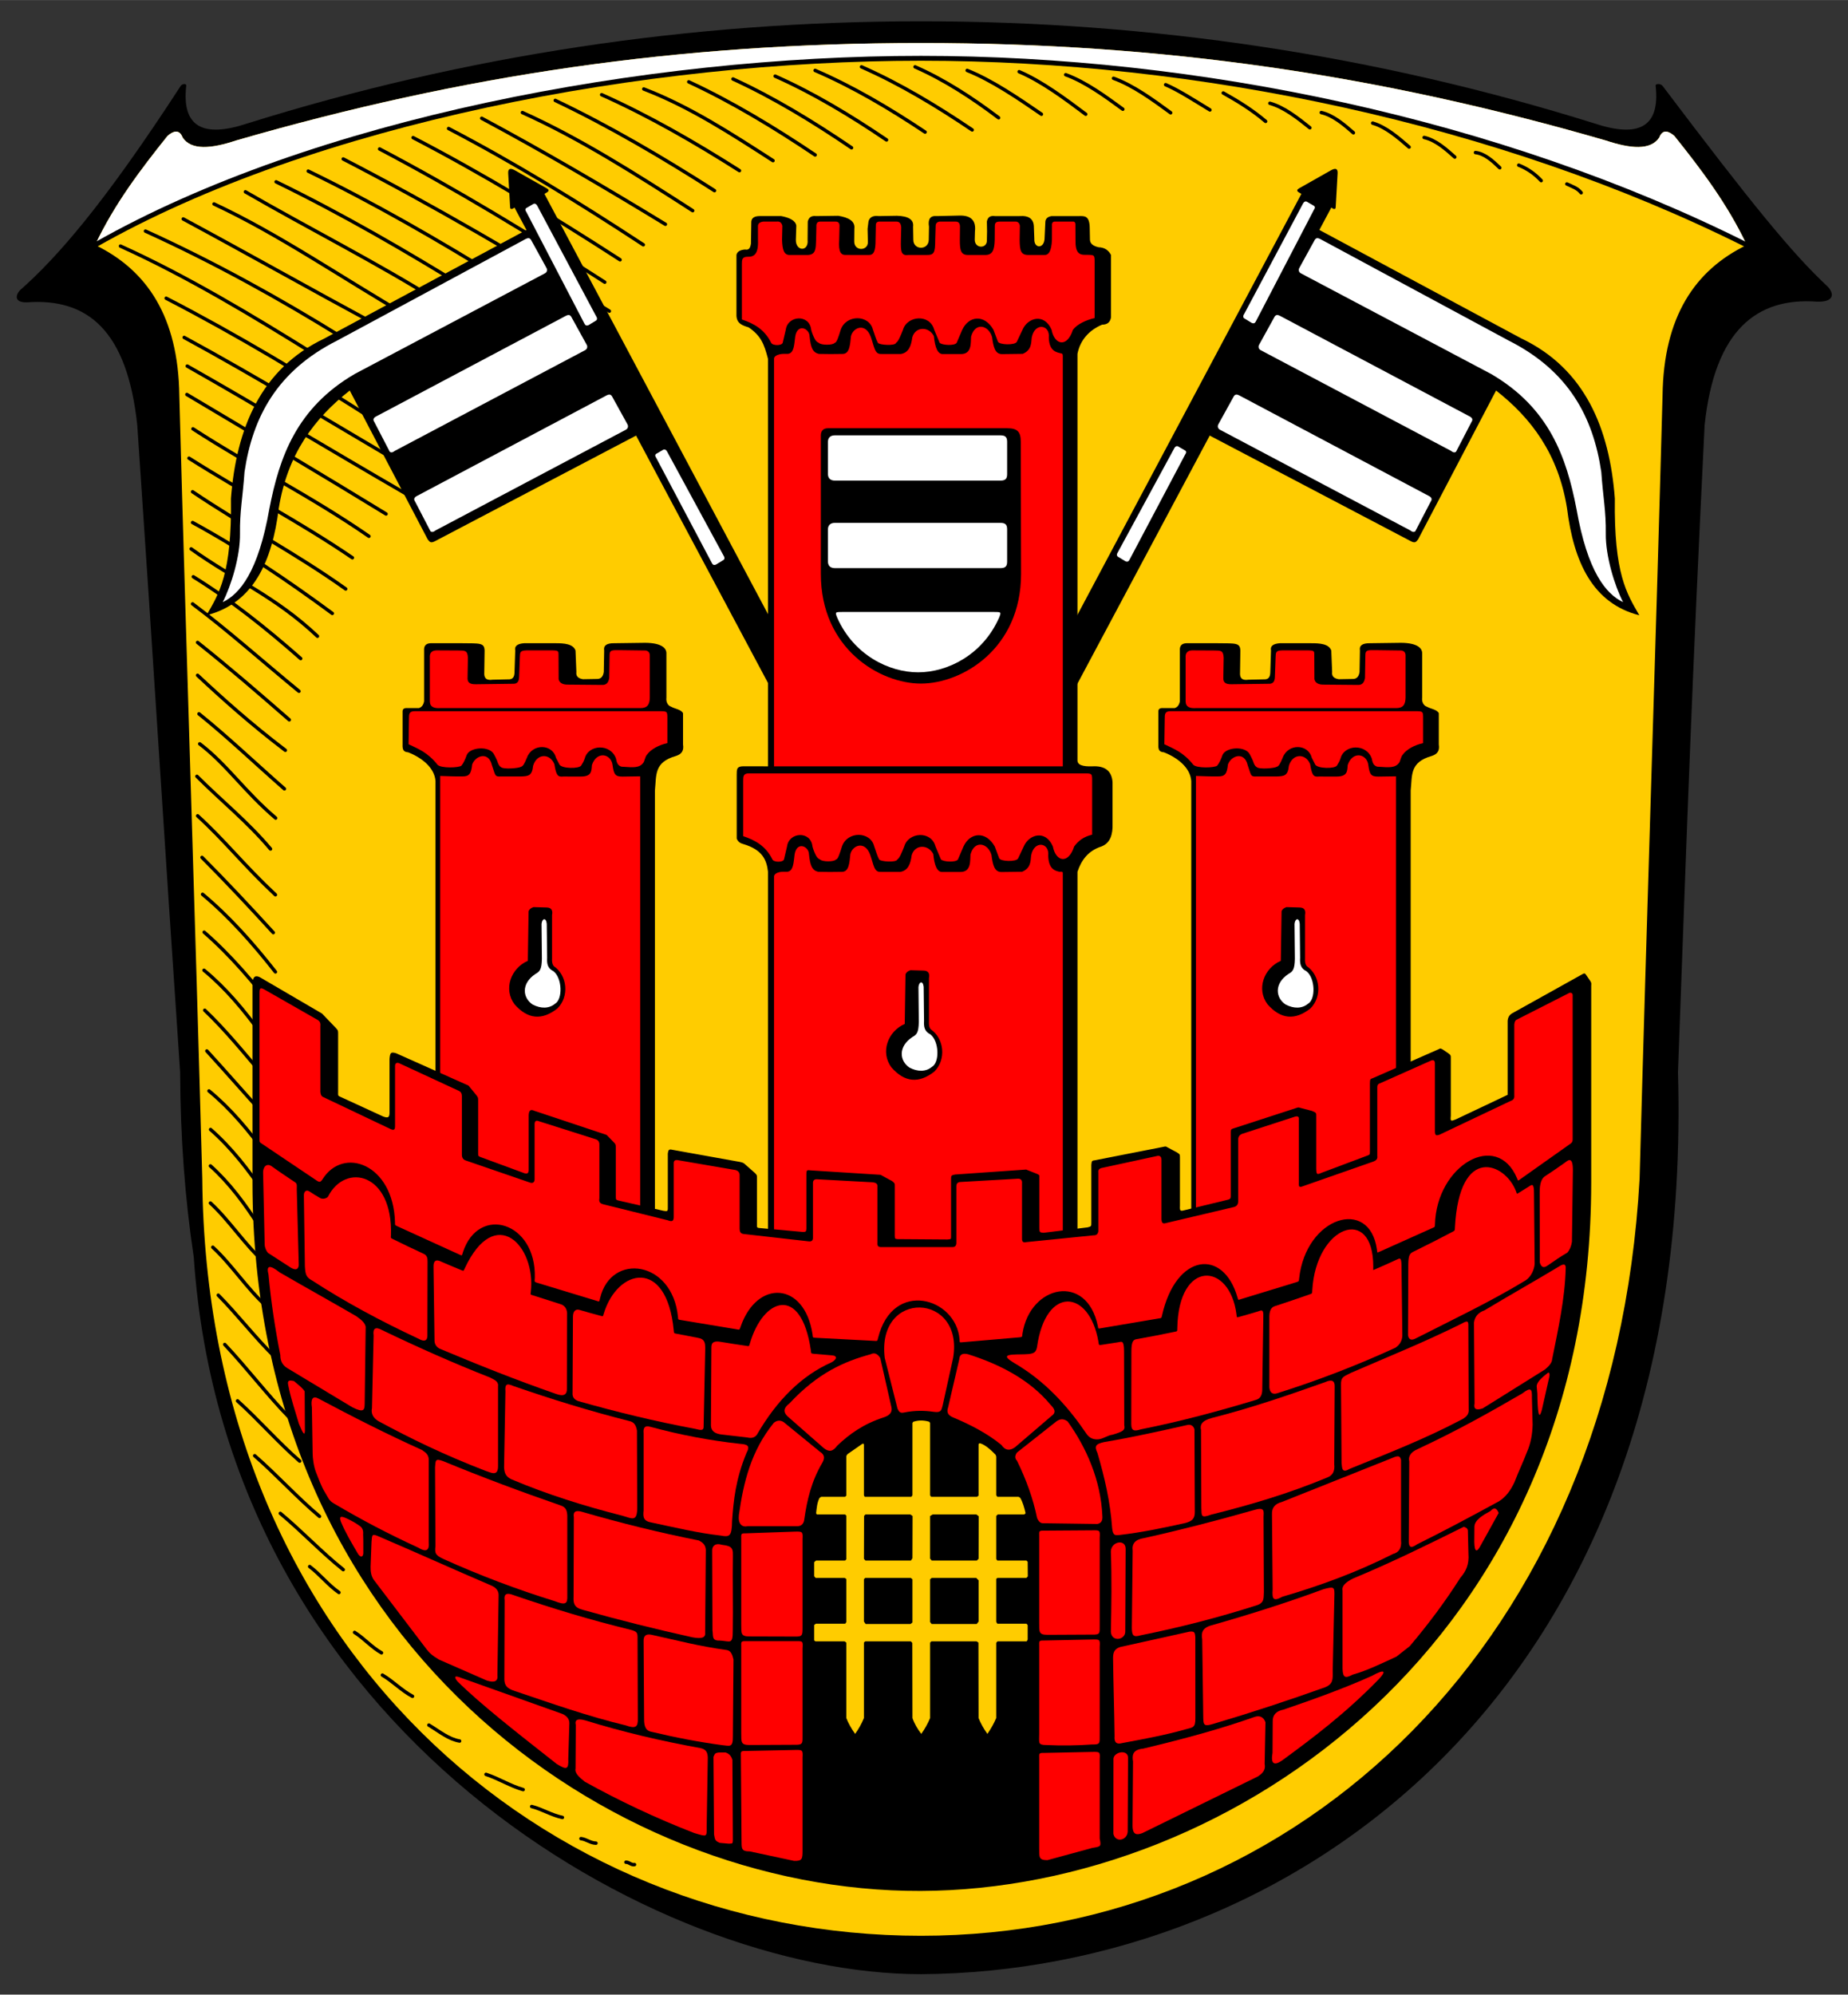 <?xml version="1.0" encoding="iso-8859-1"?>
<!DOCTYPE svg PUBLIC "-//W3C//DTD SVG 1.0//EN" "http://www.w3.org/TR/2001/REC-SVG-20010904/DTD/svg10.dtd">
<!-- Creator: CorelDRAW -->
<svg xmlns="http://www.w3.org/2000/svg" xmlns:odm="http://product.corel.com/CGS/11/cddns/" xmlns:corel-charset="http://product.corel.com/CGS/11/cddns/" xml:space="preserve" width="7.48in" height="8.071in" style="shape-rendering:geometricPrecision; text-rendering:geometricPrecision; image-rendering:optimizeQuality; fill-rule:evenodd"
     viewBox="0 0 7480.31 8070.87">
 <rect x="0" y="0" width="7480.31" height="8070.87" fill="#333333" stroke="none"/>
 <defs>
  <style type="text/css">
   <![CDATA[
    .str0 {stroke:#000000;stroke-width:19.685;stroke-linecap:round;stroke-linejoin:round}
    .str1 {stroke:#000000;stroke-width:13.89;stroke-linecap:round;stroke-linejoin:round}
    .fil3 {fill:none}
    .fil0 {fill:#000000}
    .fil4 {fill:#FF0000}
    .fil1 {fill:#FFCC00}
    .fil2 {fill:#FFFFFF}
   ]]>
  </style>
 </defs>
 <g id="Rahmen">
  <path class="fil0" d="M3727.78 7988.3c1483.18,-8.776 3135.85,-1116.65 3064.31,-3650.04 38.122,-1038.91 56.614,-1578.92 107.823,-2617.83 40.799,-385.24 210.98,-518.039 455.469,-499.992 65.705,2.043 71.898,-29.221 43.217,-60.429 -144.5,-134.547 -308.457,-335.815 -669.13,-813.083 -8.299,-9.811 -28.972,-9.126 -27.819,-0.35 18.953,166.921 -68.031,212.22 -246.87,152.831 -883.358,-276.406 -1797.46,-413.559 -2727,-413.559 -929.543,0 -1843.65,137.154 -2727,413.559 -178.839,59.39 -265.823,14.091 -246.87,-152.831 1.154,-8.776 -13.89,-9.461 -22.189,0.35 -310.047,477.252 -499.106,693.331 -651.374,827.85 -18.721,21.244 -21.492,49.52 28.276,48.476 244.488,-18.047 406.224,111.937 447.024,497.177 70.839,1038.91 102.701,1578.92 173.539,2617.83 0.772,265.772 19.992,515.209 55.154,748.886 130.138,1915.2 1869.71,2901.15 2943.44,2901.15z"/>
  <path class="fil1" d="M3727.78 7832.84c1528.96,0 2805.77,-1190.43 2909.01,-3064.01 28.453,-1056.3 64.449,-2112.61 92.898,-3168.91 4.083,-317.823 130.579,-507.24 340.839,-608.803 -78.484,-166.307 -184.224,-305.382 -293.039,-441.366 -21.374,-18.52 -47.35,-30.106 -61.39,6.898 -35.205,51.988 -115.366,45.177 -215.965,11.65 -917.571,-265.476 -1790.51,-394.508 -2772.35,-394.508 -981.843,0 -1854.78,129.031 -2772.35,394.508 -100.598,33.528 -180.76,40.339 -215.965,-11.65 -14.039,-37.004 -40.016,-25.417 -61.39,-6.898 -108.815,135.984 -214.555,275.059 -293.039,441.366 210.26,101.563 336.756,290.98 340.839,608.803 28.449,1056.3 64.445,2112.61 92.898,3168.91 15.484,1891.13 1380.05,3064.01 2909.01,3064.01z"/>
  <path class="fil2" d="M7070.53 991.114c-78.484,-166.307 -184.224,-305.382 -293.039,-441.366 -21.374,-18.52 -47.35,-30.106 -61.39,6.898 -35.205,51.988 -115.366,45.177 -215.965,11.65 -917.571,-265.476 -1790.51,-394.508 -2772.35,-394.508 -981.843,0 -1854.78,129.031 -2772.35,394.508 -100.598,33.528 -180.76,40.339 -215.965,-11.65 -14.039,-37.004 -40.016,-25.417 -61.39,-6.898 -108.815,135.984 -214.555,275.059 -293.039,441.366 883.161,-502.362 2228.5,-755.449 3342.75,-755.449 1114.25,0 2339.02,253.087 3342.75,755.449z"/>
  <path class="fil3 str0" d="M385.035 991.114c883.161,-502.362 2228.5,-755.449 3342.75,-755.449 1114.25,0 2339.02,253.087 3342.75,755.449"/>
 </g>
 <g id="Schraffur">
  <g>
   <path class="fil3 str1" d="M2435.35 383.004c190.476,85.181 376.031,191.85 557.85,307.283"/>
   <path class="fil3 str1" d="M2605.85 359.886c184.921,70.843 353.083,180.378 523.173,289.945"/>
   <path class="fil3 str1" d="M2787.91 330.988c175.362,81.402 345.433,184.205 511.614,295.724"/>
   <path class="fil3 str1" d="M2967.07 319.429c164.972,75.736 324.39,172.728 479.827,278.386"/>
   <path class="fil3 str1" d="M3137.57 307.87c155.528,69.122 305.264,159.335 450.929,258.157"/>
   <path class="fil3 str1" d="M3299.39 284.752c153.638,66.287 301.437,153.598 445.15,249.488"/>
   <path class="fil3 str1" d="M3487.23 270.303c154.583,68.177 303.35,157.425 448.039,255.268"/>
   <path class="fil3 str1" d="M3703.96 270.303c118.685,52.122 230.661,124.906 338.228,206.142"/>
   <path class="fil3 str1" d="M4313.7 302.091c79.13,28.63 159.272,86.843 231.307,139.677"/>
   <path class="fil3 str1" d="M2114.59 455.248c233.421,104.925 463.008,251.244 689.244,397.008"/>
   <path class="fil3 str1" d="M3914.91 284.752c100.622,40.272 205.791,112.039 300.661,177.244"/>
   <path class="fil3 str1" d="M4507.31 316.539c79.13,28.63 159.272,86.843 231.307,139.677"/>
   <path class="fil3 str1" d="M4718.27 342.547c52.319,22.331 117.965,64.843 179.291,102.11"/>
   <path class="fil3 str1" d="M5140.17 417.681c57.634,16.091 112.748,59.701 161.953,99.221"/>
   <path class="fil3 str1" d="M4125.26 289.925c90.953,38.665 184.874,108.567 269.48,172.071"/>
   <path class="fil3 str1" d="M5348.24 455.248c47.689,10.665 91.457,48.087 130.165,81.882"/>
   <path class="fil3 str1" d="M5556.3 497.988c53.114,15.386 103.071,58.173 147.504,96.937"/>
   <path class="fil3 str1" d="M5764.67 556.087c45.768,9.874 87.378,46.358 124.083,79.295"/>
   <path class="fil3 str1" d="M5972.43 617.075c37.74,4.335 70.161,34.535 98.378,61.654"/>
   <path class="fil3 str1" d="M6147.49 668.181c35.618,14.055 65.087,35.087 90.921,62.563"/>
   <path class="fil3 str1" d="M6342.31 744.224c26.642,12.543 43.201,17.221 57.921,35.646"/>
   <path class="fil3 str1" d="M4951.43 376.012c60.622,33.748 119.161,70.185 171.531,114.882"/>
   <path class="fil3 str1" d="M1815.77 519.874c265.776,138.512 528.528,299.854 788.224,470.445"/>
   <path class="fil3 str1" d="M1672.15 556.693c281.965,146.311 561.346,315.669 837.835,494.35"/>
   <path class="fil3 str1" d="M2247.52 406.122c218.811,104.071 433.421,230.11 644.543,365.079"/>
   <path class="fil3 str1" d="M1536.64 602.626c305.917,160.894 609.925,345.244 911.272,539.051"/>
   <path class="fil3 str1" d="M1389.26 643.083c360.083,185.894 719.764,395.937 1077.3,615.681"/>
   <path class="fil3 str1" d="M1117.62 735.555c266.331,129.646 529.657,281.878 789.941,443.264"/>
   <path class="fil3 str1" d="M993.362 776.012c258.906,149.846 527.547,283.988 786.748,446.457"/>
   <path class="fil3 str1" d="M741.689 885.803c256.752,138.256 519.012,286.205 786.748,430.492"/>
   <path class="fil3 str1" d="M588.795 934.949c276.307,125.571 544.366,273.657 797.701,430.937"/>
   <path class="fil3 str1" d="M1247.66 692.209c265.291,128.606 527.547,279.764 786.748,440.071"/>
   <path class="fil3 str1" d="M487.654 995.634c267.815,121.134 532.673,280.374 794.508,443.709"/>
   <path class="fil3 str1" d="M757.917 1481.11c284.72,161.197 577.602,338.642 882.878,515.346"/>
   <path class="fil3 str1" d="M672.598 1206.59c287.76,148.5 573.059,320.039 855.496,500.898"/>
   <path class="fil3 str1" d="M756.402 1596.1c266.465,158.406 537.122,318.48 806.248,483.417"/>
   <path class="fil3 str1" d="M765.071 1853.89c224.335,142.008 444.528,255.118 661.295,402.807"/>
   <path class="fil3 str1" d="M745.449 1365.22c296.488,160.929 592.303,342.11 892.457,518.539"/>
   <path class="fil3 str1" d="M779.52 2114.24c193.063,104.996 381.146,231.878 565.508,367.685"/>
   <path class="fil3 str1" d="M773.74 2220.89c175.457,125.913 338.984,190.52 511.331,353.378"/>
   <path class="fil3 str1" d="M781.035 1735.11c235.803,152.886 474.984,270.559 712.382,434.736"/>
   <path class="fil3 str1" d="M782.409 2333.59c150.535,93.102 294.752,207.685 434.701,331.028"/>
   <path class="fil3 str1" d="M799.748 2732.38c99.461,93.094 217.008,198.409 355.264,303.484"/>
   <path class="fil3 str1" d="M779.52 2443.41c142.846,106.803 282.531,232.122 430.701,353.52"/>
   <path class="fil3 str1" d="M805.528 2888.43c114.382,91.744 226.594,199.205 345.685,303.484"/>
   <path class="fil3 str1" d="M808.417 3009.8c109.516,83.268 179.067,190.72 307.37,300.291"/>
   <path class="fil3 str1" d="M797.161 3141.21c96.854,97.169 204.701,183.319 297.791,293.906"/>
   <path class="fil3 str1" d="M800.051 3301.06c111.909,102.189 187.15,200.106 314.807,319.449"/>
   <path class="fil3 str1" d="M799.748 2599.45c130.047,103.339 240.185,199.11 371.228,313.063"/>
   <path class="fil3 str1" d="M826.362 3771.89c105.5,91.705 202.787,204.85 294.882,326.744"/>
   <path class="fil3 str1" d="M825.756 3925.85c86.177,70.784 163.071,161.85 234.197,261.047"/>
   <path class="fil3 str1" d="M817.693 3469.27c93.89,94.165 191.142,197.665 288.496,304.394"/>
   <path class="fil3 str1" d="M828.646 4087.68c82.453,78.236 158.276,171.425 234.197,261.047"/>
   <path class="fil3 str1" d="M837.315 4252.4c77.13,84.35 155.087,173.823 234.197,261.047"/>
   <path class="fil3 str1" d="M845.984 4414.22c86.177,70.784 163.071,161.85 234.197,261.047"/>
   <path class="fil3 str1" d="M852.37 4570.27c82.134,71.795 154.736,163.933 221.425,264.24"/>
   <path class="fil3 str1" d="M883.551 5240.7c79.15,80.102 151.697,175.016 231.307,252.378"/>
   <path class="fil3 str1" d="M851.764 4717.65c76.098,68.035 142.319,156.193 202.409,252.378"/>
   <path class="fil3 str1" d="M861.343 5046.72c76.858,70.461 138.909,168.831 218.374,239.606"/>
   <path class="fil3 str1" d="M1030.89 5890.29c89.406,77.882 172.76,170.362 262.488,245.547"/>
   <path class="fil3 str1" d="M961.575 5668.38c85.791,77.248 165.374,169.169 251.535,243.709"/>
   <path class="fil3 str1" d="M1134.66 6123.59c86.847,71.984 167.531,158.394 254.728,227.744"/>
   <path class="fil3 str1" d="M1435.19 6605.27c38.803,24.118 69.272,60.591 109.028,82.65"/>
   <path class="fil3 str1" d="M1547.89 6778.05c43.055,25.197 77.815,62.709 121.799,85.843"/>
   <path class="fil3 str1" d="M1736.03 6980.33c43.902,26.657 79.559,56.909 124.386,64.543"/>
   <path class="fil3 str1" d="M2533.61 7535.17c12.996,-0.575 21.374,12.37 34.803,9.638"/>
   <path class="fil3 str1" d="M1253.44 6338.81c41.988,31.539 75.681,75.575 118.606,105"/>
   <path class="fil3 str1" d="M1967.21 7179.73c52.512,17.185 97.031,46.457 150.394,61.654"/>
   <path class="fil3 str1" d="M2152.16 7309.77c43.681,11.299 79.898,35.035 124.386,44.315"/>
   <path class="fil3 str1" d="M2351.55 7439.81c22.012,2.429 38.15,17.961 60.811,18.307"/>
   <path class="fil3 str1" d="M819.976 3618.63c105.5,87.638 202.787,196.492 294.882,313.972"/>
   <path class="fil3 str1" d="M779.52 1989.71c210.783,142.071 417.063,248.78 619.787,393.228"/>
   <path class="fil3 str1" d="M866.213 825.138c264.248,123.193 515.854,297.791 783.555,452.843"/>
   <path class="fil3 str1" d="M1949.87 478.366c251.748,135.039 499.433,280.02 743.524,428.937"/>
   <path class="fil3 str1" d="M851.764 4867.92c76.858,70.461 138.909,168.831 218.374,239.606"/>
   <path class="fil3 str1" d="M909.559 5440.09c89.406,94.681 172.76,204.886 262.488,296.634"/>
  </g>
 </g>
 <g id="gr._x0020_Turm">
  <path id="Turm_x0020_auen_x0020_(schwarz)" class="fil0" d="M3108.68 5055.72l1252.73 0 0 -1528.43c15.831,-47.303 43.457,-85.161 97.024,-102.244 36.189,-14.098 46.449,-48.992 44.929,-93.339l0 -166.358c-3.02,-46.083 -30.547,-67.602 -82.583,-64.575 -36.295,1.217 -60.803,-4.657 -59.37,-26.134l0 -1642.94c10.284,-54.154 45.858,-95.516 99.701,-118.165 18.358,-0.177 32.177,-7.165 36.028,-29.165l0 -252.917c-9.429,-17.827 -24.154,-30.35 -50.496,-31.232 -22.453,-5.098 -34.02,-15.043 -34.685,-29.835 -0.315,-15.776 -0.626,-31.555 -0.937,-47.335 -0.437,-51.984 -21.843,-48.807 -42.016,-48.874l-112.331 0c-15.689,2.591 -24.118,10.024 -25.279,22.291l-3.346 71.323c-3.185,39.626 -43.268,37.437 -41.307,-1.114l-1.732 -46.787c-0.004,-33.413 -19.362,-48.65 -58.067,-45.713l-99.74 0c-19.843,-2.862 -29.626,5.776 -32.524,22.291l0.724 39.421 -0.713 36.728c0.843,34.189 -49.114,34.146 -49.169,-2.874l0.89 -33.484c4.626,-41.831 -13.354,-65.933 -64.366,-64.138l-89.736 2.055c-26.346,-2.602 -36.968,11.76 -31.85,43.087l-0.972 53.217c-1.201,43.126 -62.882,42.012 -62.563,-0.618l-0.921 -52.811c3.634,-28.039 -18.122,-42.756 -65.295,-44.146l-73.441 1.272c-25.307,-3.228 -38.331,6.051 -41.839,22.291l-3.598 29.228 1.283 53.224c0.898,37.157 -55.657,38.465 -55.287,-1.988l0.472 -51.445c4.102,-31.15 -23.409,-45.63 -65.295,-52.539l-89.819 1.228c-18.421,-2.26 -29.591,5.173 -33.504,22.291l-0.657 73.917c5.032,48.476 -48,47.571 -47.52,0l1.835 -57.835c-3.925,-20.972 -27.823,-31.941 -60.799,-38.374l-88.059 0c-20.784,0.165 -31.89,7.598 -33.319,22.291l-1.468 89.354c-2.827,18.784 -8.984,26.657 -23.913,23.614 -19.5,1.654 -32.114,8.24 -34.689,22.016l0 246.504c1.89,31.252 23.437,38.571 49.205,46.488 49.382,33.559 62.89,67.043 78.386,127.256l0 1649.07 -99.969 -0.197c-26.606,0.197 -26.606,11.835 -26.606,34.539l0 258.252c6.268,14.516 15.933,18.843 26.079,21.713 79.071,23.236 95.118,65.374 100.496,111.846l0 1528.8z"/>
  <path class="fil4" d="M4137.48 3527.28c-28.063,0.354 -56.122,0.709 -84.181,1.063 -28.929,0.008 -34.89,-30.65 -40.098,-69.185 -13.969,-48.346 -68.925,-61.618 -84.917,-1.512 -2.012,23.563 4.276,70.606 -41.165,70.508 -23.563,-0.028 -47.126,-0.055 -70.689,-0.083 -23.744,2.516 -34.24,-27.551 -38.721,-72.433 -19.319,-39.154 -74.118,-40.835 -87.504,4.937 -4.248,33.445 -13.882,62.055 -46.319,67.303 -33.071,-0.035 -46.157,-0.075 -79.228,-0.114 -27.024,1.776 -27.878,-28.784 -42.61,-69.921 -21.075,-57.228 -70.653,-38.409 -79.898,-2.382 -3.846,36.705 -5.709,72.807 -34.968,72.138 -31.819,0.504 -63.654,0.886 -95.492,-0.11 -24.953,-6.248 -32.327,-25.547 -37.114,-71.228 -0.358,-31.858 -49.051,-53.846 -58.122,0.583 -4.512,33.87 -4.35,67.945 -30.02,70.5 -6.047,-0.004 -12.098,-0.012 -18.15,-0.02 -14.972,0.118 -35.327,6.508 -35.15,19.551l0 1508.84 1168.86 0 0 -1519c0.689,-11.658 -3.063,-9.437 -14.031,-9.437 -16.102,-4.024 -43.681,-9.154 -44.972,-65.366 5.854,-53.709 -58.138,-62.913 -69.291,0.157 -2.161,25.043 -2.354,50.748 -36.221,65.209z"/>
  <path class="fil4" d="M4139.95 1431.6c-28.063,0.354 -56.122,0.709 -84.181,1.063 -28.929,0.008 -34.89,-30.65 -40.098,-69.185 -13.969,-48.346 -68.925,-61.618 -84.917,-1.512 -2.012,23.563 4.276,70.606 -41.165,70.508 -23.563,-0.028 -47.126,-0.055 -70.689,-0.083 -23.744,2.516 -34.24,-27.551 -38.721,-72.433 -19.319,-39.154 -74.118,-40.835 -87.504,4.937 -4.248,33.445 -13.882,62.055 -46.319,67.303 -33.071,-0.035 -46.157,-0.075 -79.228,-0.114 -27.024,1.776 -27.878,-28.784 -42.61,-69.921 -21.075,-57.228 -70.653,-38.409 -79.898,-2.382 -3.846,36.705 -5.709,72.807 -34.968,72.138 -31.819,0.504 -63.654,0.886 -95.492,-0.11 -24.953,-6.248 -32.327,-25.547 -37.114,-71.228 -0.358,-31.858 -49.051,-53.846 -58.122,0.583 -4.512,33.87 -4.35,67.945 -30.02,70.5 -6.047,-0.004 -12.098,-0.012 -18.15,-0.02 -14.972,0.118 -37.799,6.508 -37.622,19.551l0 1649.57 1168.86 0 0 -1659.73c0.319,-8.339 -2.217,-11.276 -7.177,-11.402 -16.102,-4.024 -48.063,-7.189 -49.354,-63.402 5.854,-53.709 -58.138,-62.913 -69.291,0.157 -2.161,25.043 -2.354,50.748 -36.221,65.209z"/>
  <path class="fil4" d="M4395.28 1030.89c-28.811,0.854 -42.768,-9.394 -41.87,-60.516 -0.106,-19.744 -0.213,-39.488 -0.315,-59.236 0.902,-9.614 -2.917,-15.925 -11.441,-14.681l-65.906 0c-10.11,-0.913 -18.799,0.307 -17.539,16.465 -0.047,19.154 -0.091,38.303 -0.134,57.453 -2.012,48.008 -14.398,62.217 -31.492,61.067l-62.587 -0.031c-32.15,0.685 -36.126,-17.295 -36.673,-61.035 0.311,-19.169 0.626,-38.339 0.941,-57.512 -2.287,-12.079 -9.287,-17.547 -20.996,-16.405l-59.213 0c-13.693,-0.102 -20.784,3.102 -21.264,15.992 -0.15,19.311 -0.299,38.618 -0.445,57.925 -1.063,42.449 -9.492,60.209 -36.244,61.067l-71.61 0c-28.882,0.382 -33.354,-18.437 -33.224,-61.067 0.177,-16.433 0.354,-32.866 0.531,-49.299 0.732,-14.815 -3.256,-24.909 -17.606,-24.618l-65.469 0c-9.85,1.701 -14.984,7.177 -15.394,16.429 -0.602,19.165 -1.201,38.327 -1.799,57.488 -0.075,53.492 -4.811,61.445 -35.756,61.067l-72.472 -0.067c-30.012,4.24 -31.732,-13.969 -30.626,-61 0.429,-16.713 0.858,-33.425 1.287,-50.138 -1.004,-16.425 -7.661,-24.35 -19.984,-23.779l-62.807 0c-13.224,-1.193 -19.85,3.28 -19.894,13.402 -0.421,20.173 -0.843,40.346 -1.264,60.516 0.185,45.721 -7.091,61.654 -27.669,61.067l-91.878 -0.142c-19.815,0.843 -31.134,-9.768 -27.614,-60.925 0.425,-17.453 0.846,-34.906 1.268,-52.362 1.295,-14.74 -4.012,-21.925 -15.937,-21.555l-57.776 0c-13.689,-1.059 -21.248,3.787 -19.89,21.614 -0.39,17.437 -0.783,34.87 -1.177,52.303 -1.291,35.244 -0.461,59.858 -33.591,61.067l-74.531 0c-21.811,-0.516 -28.256,-20.858 -29.61,-61.067 0.441,-18.976 0.878,-37.953 1.315,-56.933 -3.173,-13.22 -11.059,-18.882 -23.665,-16.984l-53.547 0c-15.697,1.685 -22.905,9.035 -21.634,22.047 -0.004,17.291 -0.008,34.583 -0.012,51.87 2.673,57.606 -16.083,69.374 -41.744,68.295 -23.276,0 -23.276,12.784 -23.276,30.846l0 223.039c48.343,16.386 90.898,39.094 118.516,94.406 5.886,11.925 41.882,12.441 46.744,0 4.098,-17.508 8.197,-35.016 12.295,-52.524 7.638,-58.913 96.457,-64.48 102.972,0 2.906,11.5 8.469,25.803 14.606,37.24 3.681,6.854 8.567,12.48 16.008,15.284 9.205,10.276 58.437,10.142 64.295,0 8.173,1.248 16.335,-26.488 24.492,-52.524 21.299,-62.961 116.008,-62.287 130.63,0 6.634,17.508 11.043,36.13 19.902,52.524 5.594,8.913 70.122,13.37 73.48,0 9.358,-5.004 18.713,-29.331 28.063,-52.524 16.343,-58.083 109.437,-65.437 126.547,0 7.315,17.508 14.63,35.016 21.945,52.524 10.728,10.047 60.374,12.665 68.886,0 7.484,-17.508 14.969,-35.016 22.453,-52.524 25.874,-56.402 89.547,-64.866 126.547,0 6.803,17.508 10.831,29.465 17.634,46.972 3.791,14.335 70.957,16.102 76.988,1.11 8.504,-17.508 14.232,-30.575 22.74,-48.083 20.362,-48.555 88.177,-69.776 117.87,0 11.153,60.35 62.24,74.559 86.236,0 16.287,-22.532 53.917,-39.984 88.008,-47.681l0 -225.783c0,-30.083 0,-30.083 -35.626,-30.083z"/>
  <path class="fil4" d="M4385.15 3129.27l-1353.7 0c-23.276,0 -23.276,12.784 -23.276,30.846l0 223.039c48.343,16.386 90.898,39.094 118.516,94.406 5.886,11.925 41.882,12.441 46.744,0 4.098,-17.508 8.197,-35.016 12.295,-52.524 7.638,-58.913 96.457,-64.48 102.972,0 2.906,11.5 8.469,25.803 14.606,37.24 3.681,6.854 8.567,12.48 16.008,15.284 9.205,10.276 58.437,10.142 64.295,0 8.173,1.248 16.335,-26.488 24.492,-52.524 21.299,-62.961 116.008,-62.287 130.63,0 6.634,17.508 11.043,36.13 19.902,52.524 5.594,8.913 70.122,13.37 73.48,0 9.358,-5.004 18.713,-29.331 28.063,-52.524 16.343,-58.083 109.437,-65.437 126.547,0 7.315,17.508 14.63,35.016 21.945,52.524 10.728,10.047 60.374,12.665 68.886,0 7.484,-17.508 14.969,-35.016 22.453,-52.524 25.874,-56.402 89.547,-64.866 126.547,0 6.803,17.508 10.831,29.465 17.634,46.972 3.791,14.335 70.957,16.102 76.988,1.11 8.504,-17.508 14.232,-30.575 22.74,-48.083 20.362,-48.555 88.177,-69.776 117.87,0 11.153,60.35 62.24,74.559 86.236,0 16.287,-22.532 38.657,-39.984 72.748,-47.681l0 -218.004c0,-30.083 0,-30.083 -35.626,-30.083z"/>
 </g>
 <g id="li._x0020_Turm">
  <path id="Turm_x0020_(schwarz)" class="fil0" d="M1762.82 3160.55l0 1494.88 888.142 291.276 0 -1748.26c6.614,-62.307 -4.52,-114.244 85.358,-139.705 22.953,-7.39 32.441,-21.221 28.453,-46.571 0,-44.665 0,-81.748 0,-126.417 -7.713,-15.457 -33.677,-17.724 -48.256,-26.315 -12.87,-4.039 -21.366,-18.622 -19.059,-36.992 0,-63.468 0,-115.756 0,-179.228 0.272,-18.976 -16.858,-41.953 -86.268,-42.323 -24,0 -101.654,1.685 -125.654,1.685 -30.189,-0.291 -43.524,9.528 -40,29.457l-1.555 86.779c-2.815,19.563 -12.37,29.012 -28.654,28.331l-55.492 0.965c-22.835,-3.516 -28.677,-14.76 -26.787,-29.524l-3.512 -86.551c-9.673,-26.728 -45.008,-29.784 -84,-29.457l-124 0c-27.728,1.957 -39.728,11.776 -36,29.457l-2.89 88.465c-0.531,16.728 -5.492,29.516 -26.26,28.232l-62.209 1.48c-27.744,4.106 -35.402,-8.783 -33.921,-29.405l1.28 -88.772c-1.236,-31.756 -18.524,-28.685 -92,-29.457l-126.74 0c-18.823,0.831 -27.543,10.653 -26.157,29.457l0 205.575c-3.224,16.752 -11.087,24.228 -21.063,27.48l-45.449 0c-13.598,-1.252 -20.457,3.11 -20.575,13.079l0 134.008c-0.764,21.405 3.39,30.319 22.559,31.776 58.532,23.075 107.236,64.327 110.709,116.594z"/>
  <path class="fil4" d="M2591.86 2865.08c28.319,0.232 37.917,-13.862 38.394,-42.638 0,-63.468 0,-108.937 0,-172.409 -1.295,-11.784 -6.72,-15.72 -16.268,-18.035 -24,0 -82.449,-1.421 -106.449,-1.421 -30.189,-0.291 -39.98,-0.472 -40,19.457l-1.555 93c-2.815,19.563 -12.37,29.012 -28.654,28.331l-143.043 -1.256c-22.843,-0.543 -34.902,-12.972 -33.008,-29.524l-0.394 -79.665c-1.252,-25.839 6.539,-29.784 -32.453,-29.457l-97.094 0c-27.728,1.071 -25.992,7.78 -27.138,29.457l-2.89 77.579c-0.531,16.728 -5.492,29.516 -26.26,28.232l-148.425 1.925c-27.744,0.555 -35.402,-8.783 -33.921,-29.405l1.28 -77.886c-1.236,-31.756 -13.858,-28.685 -39.126,-29.457l-88.732 -0.445c-18.823,0.831 -27.543,10.653 -26.157,29.457l0 176.689c0.374,24.366 18.602,28.728 41.831,27.48l810.063 -0.008z"/>
  <path class="fil4" d="M2665.74 2877.57l-987.043 0c-23.276,0 -23.276,12.784 -23.276,30.846l-1.63 102.878c40.252,19.437 76.992,32.504 117.236,83.059 13.646,14.839 85.795,12.445 96.472,3.886 8.075,-9.043 15.953,-26.272 21.992,-43.779 14.244,-32.626 95.008,-37.024 110.736,-0.972 5.346,9.461 7.134,13.516 12.413,25.425 3.201,9.701 6.732,20.26 14.787,24.689 9.205,10.276 72.169,5.091 81.284,-0.972 8.579,-2.437 13.705,-11.441 24.492,-37.484 21.303,-57.008 102.689,-56.382 117.307,0.972l14.197 27.673c9.598,16.378 79.449,17.693 88.012,3.476 5.799,-9.409 10.374,-16.779 14.134,-28.232 14.618,-56.933 104.209,-61.941 126.547,0 2.358,12.146 4.138,20.724 11.595,27.425 4.61,4.331 11.531,6.634 16.591,6.004 41.118,2.791 67.177,5.665 82.831,-16.677 4.98,-6.795 6.839,-24.106 14.504,-32.299 16.287,-22.532 48.354,-39.012 82.445,-46.709l0 -99.126c0,-30.083 0,-30.083 -35.626,-30.083z"/>
  <path class="fil4" d="M2591.55 3141.18c-28.063,0.354 -43.858,0.709 -71.917,1.063 -28.929,0.008 -34.89,-7.972 -40.098,-46.508 -5.693,-46.965 -64.752,-57.941 -83.543,-0.138 -2.012,23.563 0.154,46.555 -45.287,46.457 -23.563,-0.028 -47.126,-0.055 -70.689,-0.083 -22.768,2.508 -28.567,-4.87 -35.972,-49.756 -17.488,-44.65 -70.917,-44.953 -86.13,6.311 -4.252,40.343 -18.004,42.146 -50.441,43.252 -33.071,-0.035 -46.157,-0.075 -79.228,-0.114 -27.024,1.776 -22.382,-4.732 -37.114,-45.87 -13.358,-57.224 -67.146,-38.406 -79.898,-2.382 -3.846,36.705 -11.205,48.756 -40.465,48.087 -31.819,0.504 -57.134,-0.886 -88.972,-1.882l0 1538.96 809.756 246.398 0 -1783.79z"/>
 </g>
 <g id="re._x0020_Turm">
  <path id="Turm_x0020_(schwarz)" class="fil0" d="M4822 3160.55l0 1755.11 888.142 -287.185 0 -1430.02c6.614,-62.307 -4.52,-114.244 85.358,-139.705 22.953,-7.39 32.441,-21.221 28.453,-46.571 0,-44.665 0,-81.748 0,-126.417 -7.713,-15.457 -33.677,-17.724 -48.256,-26.315 -12.87,-4.039 -21.366,-18.622 -19.059,-36.992 0,-63.468 0,-115.756 0,-179.228 0.272,-18.976 -16.858,-41.953 -86.268,-42.323 -24,0 -101.654,1.685 -125.654,1.685 -30.189,-0.291 -43.524,9.528 -40,29.457l-1.555 86.779c-2.815,19.563 -12.37,29.012 -28.654,28.331l-55.492 0.965c-22.835,-3.516 -28.677,-14.76 -26.787,-29.524l-3.512 -86.551c-9.673,-26.728 -45.008,-29.784 -84,-29.457l-124 0c-27.728,1.957 -39.728,11.776 -36,29.457l-2.89 88.465c-0.531,16.728 -5.492,29.516 -26.26,28.232l-62.209 1.48c-27.744,4.106 -35.402,-8.783 -33.921,-29.405l1.28 -88.772c-1.236,-31.756 -18.524,-28.685 -92,-29.457l-126.74 0c-18.823,0.831 -27.543,10.653 -26.157,29.457l0 205.575c-3.224,16.752 -11.087,24.228 -21.063,27.48l-45.449 0c-13.598,-1.252 -20.457,3.11 -20.575,13.079l0 134.008c-0.764,21.405 3.39,30.319 22.559,31.776 58.532,23.075 107.236,64.327 110.709,116.594z"/>
  <path class="fil4" d="M5651.04 2865.08c28.319,0.232 37.917,-13.862 38.394,-42.638 0,-63.468 0,-108.937 0,-172.409 -1.295,-11.784 -6.72,-15.72 -16.268,-18.035 -24,0 -82.449,-1.421 -106.449,-1.421 -30.189,-0.291 -39.98,-0.472 -40,19.457l-1.555 93c-2.815,19.563 -12.37,29.012 -28.654,28.331l-143.043 -1.256c-22.843,-0.543 -34.902,-12.972 -33.008,-29.524l-0.394 -79.665c-1.252,-25.839 6.539,-29.784 -32.453,-29.457l-97.094 0c-27.728,1.071 -25.992,7.78 -27.138,29.457l-2.89 77.579c-0.531,16.728 -5.492,29.516 -26.26,28.232l-148.425 1.925c-27.744,0.555 -35.402,-8.783 -33.921,-29.405l1.28 -77.886c-1.236,-31.756 -13.858,-28.685 -39.126,-29.457l-88.732 -0.445c-18.823,0.831 -27.543,10.653 -26.157,29.457l0 176.689c0.374,24.366 18.602,28.728 41.831,27.48l810.063 -0.008z"/>
  <path class="fil4" d="M5724.92 2877.57l-987.043 0c-23.276,0 -23.276,12.784 -23.276,30.846l-1.63 102.878c40.252,19.437 76.992,32.504 117.236,83.059 13.646,14.839 85.795,12.445 96.472,3.886 8.075,-9.043 15.953,-26.272 21.992,-43.779 14.244,-32.626 95.008,-37.024 110.736,-0.972 5.346,9.461 7.134,13.516 12.413,25.425 3.201,9.701 6.732,20.26 14.787,24.689 9.205,10.276 72.169,5.091 81.284,-0.972 8.579,-2.437 13.705,-11.441 24.492,-37.484 21.303,-57.008 102.689,-56.382 117.307,0.972l14.197 27.673c9.598,16.378 79.449,17.693 88.012,3.476 5.799,-9.409 10.374,-16.779 14.134,-28.232 14.618,-56.933 104.209,-61.941 126.547,0 2.358,12.146 4.138,20.724 11.595,27.425 4.61,4.331 11.531,6.634 16.591,6.004 41.118,2.791 67.177,5.665 82.831,-16.677 4.98,-6.795 6.839,-24.106 14.504,-32.299 16.287,-22.532 48.354,-39.012 82.445,-46.709l0 -99.126c0,-30.083 0,-30.083 -35.626,-30.083z"/>
  <path class="fil4" d="M5650.74 3141.18c-28.063,0.354 -43.858,0.709 -71.917,1.063 -28.929,0.008 -34.89,-7.972 -40.098,-46.508 -5.693,-46.965 -64.752,-57.941 -83.543,-0.138 -2.012,23.563 0.154,46.555 -45.287,46.457 -23.563,-0.028 -47.126,-0.055 -70.689,-0.083 -22.768,2.508 -28.567,-4.87 -35.972,-49.756 -17.488,-44.65 -70.917,-44.953 -86.13,6.311 -4.252,40.343 -18.004,42.146 -50.441,43.252 -33.071,-0.035 -46.157,-0.075 -79.228,-0.114 -27.024,1.776 -22.382,-4.732 -37.114,-45.87 -13.358,-57.224 -67.146,-38.406 -79.898,-2.382 -3.846,36.705 -11.205,48.756 -40.465,48.087 -31.819,0.504 -57.134,-0.886 -88.972,-1.882l0 1823.71 809.756 -252.591 0 -1569.56z"/>
 </g>
 <g id="Fahne">
  <g id="re._x0020_Fahne">
   <path class="fil0" d="M6157.99 1369.26l-826.441 -443.799 -443.583 832.315 823.272 432.201c15.606,7.583 19.748,4.661 29.024,-7.74l315.512 -602.165c142.654,111.571 251.764,256.685 287.102,475.587 27.173,219.76 104.654,385.846 292.819,433.89 -50.52,-87.598 -103.181,-166.65 -99.13,-472.472 -21.551,-283.693 -120.913,-525.11 -378.575,-647.815z"/>
   <path class="fil2" d="M4994.21 1603.38l-62.965 113.996c-3.465,7.094 -2.429,16.032 6.791,21.287l770.008 407.24c8.594,6.929 15.547,8.106 20.862,3.547l62.197 -119.886c7.094,-10.26 3.953,-17.654 -9.429,-24.02l-766.354 -406.248c-7.661,-3.591 -15.095,-5.524 -21.11,4.083z"/>
   <path class="fil2" d="M5159.18 1281.49l-62.965 113.996c-3.465,7.094 -2.429,16.032 6.791,21.287l770.008 407.24c8.594,6.929 15.547,8.106 20.862,3.547l62.197 -119.886c7.094,-10.26 3.953,-17.654 -9.429,-24.02l-766.354 -406.248c-7.661,-3.591 -15.095,-5.524 -21.11,4.083z"/>
   <path class="fil2" d="M6035.67 1513.06l-770.008 -407.24c-9.22,-5.256 -10.256,-14.193 -6.791,-21.287l62.965 -113.996c6.016,-9.606 13.449,-7.673 21.11,-4.083l762.835 410.941c245.496,123.61 343.205,311.508 375.878,532.154 7.142,102.134 19.543,159.677 18.272,249.295 -1.287,90.807 35.776,211.299 69.909,277.461 -68.803,-32.768 -143.854,-121.776 -188.772,-377.882 -40.654,-209.417 -110.189,-408.13 -345.398,-545.362z"/>
   <path class="fil0" d="M5414.35 700.622c0.862,-17.937 -7.764,-22.039 -25.886,-12.319l-130.724 73.913c-8.409,4.965 -9.051,9.937 -1.941,14.913l11.878 7.228 -920.661 1730.14 0.295 277.882 1041.48 -1952.64 8.224 5.11c10.417,2.035 8.72,-2.807 9.709,-8.78l7.63 -135.449z"/>
   <path class="fil2" d="M4525.72 2232.8l227.094 -418.402c5.248,-10.047 12.153,-11.685 19.528,-6.102l23.189 13.425c7.157,3.394 7.563,9.496 1.22,18.307l-224.654 424.504c-3.409,7.528 -8.976,9.937 -17.087,6.102l-28.071 -17.087c-8.496,-4.043 -6.823,-12.677 -1.22,-20.748z"/>
   <path class="fil2" d="M5037.15 1268.44l236.772 -444.252c5.248,-10.047 12.153,-11.685 19.528,-6.102l23.189 13.425c7.157,3.394 7.563,9.496 1.22,18.307l-234.331 450.354c-3.409,7.528 -8.976,9.937 -17.087,6.102l-28.071 -17.087c-8.496,-4.043 -6.823,-12.677 -1.22,-20.748z"/>
  </g>
  <g id="li._x0020_Fahne">
   <path class="fil0" d="M1313.43 1369.26l826.441 -443.799 443.583 832.315 -823.272 432.201c-15.606,7.583 -19.748,4.661 -29.024,-7.74l-315.512 -602.165c-142.654,111.571 -251.764,256.685 -287.102,475.587 -27.173,219.76 -104.654,385.846 -292.819,433.89 50.52,-87.598 103.181,-166.65 99.13,-472.472 21.551,-283.693 120.913,-525.11 378.575,-647.815z"/>
   <path class="fil2" d="M2477.21 1603.38l62.965 113.996c3.465,7.094 2.429,16.032 -6.791,21.287l-770.008 407.24c-8.594,6.929 -15.547,8.106 -20.862,3.547l-62.197 -119.886c-7.094,-10.26 -3.953,-17.654 9.429,-24.02l766.354 -406.248c7.661,-3.591 15.095,-5.524 21.11,4.083z"/>
   <path class="fil2" d="M2312.24 1281.49l62.965 113.996c3.465,7.094 2.429,16.032 -6.791,21.287l-770.008 407.24c-8.594,6.929 -15.547,8.106 -20.862,3.547l-62.197 -119.886c-7.094,-10.26 -3.953,-17.654 9.429,-24.02l766.354 -406.248c7.661,-3.591 15.095,-5.524 21.11,4.083z"/>
   <path class="fil2" d="M1435.74 1513.06l770.008 -407.24c9.22,-5.256 10.256,-14.193 6.791,-21.287l-62.965 -113.996c-6.016,-9.606 -13.449,-7.673 -21.11,-4.083l-762.835 410.941c-245.496,123.61 -343.205,311.508 -375.878,532.154 -7.142,102.134 -19.543,159.677 -18.272,249.295 1.287,90.807 -35.776,211.299 -69.909,277.461 68.803,-32.768 143.854,-121.776 188.772,-377.882 40.654,-209.417 110.189,-408.13 345.398,-545.362z"/>
   <path class="fil0" d="M2057.07 700.622c-0.862,-17.937 7.764,-22.039 25.886,-12.319l130.724 73.913c8.409,4.965 9.051,9.937 1.941,14.913l-11.878 7.228 920.661 1730.14 -0.295 277.882 -1041.48 -1952.64 -8.224 5.11c-10.417,2.035 -8.72,-2.807 -9.709,-8.78l-7.63 -135.449z"/>
   <path class="fil2" d="M2927.81 2246.22l-227.094 -418.402c-5.248,-10.047 -12.153,-11.685 -19.528,-6.102l-23.189 13.425c-7.157,3.394 -7.563,9.496 -1.22,18.307l224.654 424.504c3.409,7.528 8.976,9.937 17.087,6.102l28.071 -17.087c8.496,-4.043 6.823,-12.677 1.22,-20.748z"/>
   <path class="fil2" d="M2411.91 1277.39l-236.772 -444.252c-5.248,-10.047 -12.153,-11.685 -19.528,-6.102l-23.189 13.425c-7.157,3.394 -7.563,9.496 -1.22,18.307l234.331 450.354c3.409,7.528 8.976,9.937 17.087,6.102l28.071 -17.087c8.496,-4.043 6.823,-12.677 1.22,-20.748z"/>
  </g>
 </g>
 <g id="Turmfenster">
  <g>
   <path class="fil0" d="M2213.13 3671.85c19.394,0.508 25.008,12.244 21.441,30.63l0 176.122c-0.512,8.677 -0.264,22.346 7.398,31.032 54.24,36.752 63.433,122.622 14.043,171.126 -62.276,48.496 -119.449,43.898 -173.059,-16.846 -46.449,-61.776 -14.799,-146.52 53.602,-176.122l3.063 -200.626c2.555,-7.661 9.193,-13.276 19.909,-16.846l53.602 1.532z"/>
   <path class="fil2" d="M2213.13 3737.7c-2.807,-26.657 -19.047,-21.866 -21.051,0.831l1.386 140.898c-0.803,44.736 -9.154,51.74 -25.89,61.26 -58.957,38.992 -52.26,96.721 -11.941,123.654 33.287,17.657 66.705,17.126 90.358,-2.516 32.736,-18.032 29.752,-104.516 -5.665,-131.961 -24.539,-11.917 -26.941,-31.445 -25.665,-54.331l-1.532 -137.835z"/>
  </g>
  <g>
   <path class="fil0" d="M5261.06 3671.85c19.394,0.508 25.008,12.244 21.441,30.63l0 176.122c-0.512,8.677 -0.264,22.346 7.398,31.032 54.24,36.752 63.433,122.622 14.043,171.126 -62.276,48.496 -119.449,43.898 -173.059,-16.846 -46.449,-61.776 -14.799,-146.52 53.602,-176.122l3.063 -200.626c2.555,-7.661 9.193,-13.276 19.909,-16.846l53.602 1.532z"/>
   <path class="fil2" d="M5261.06 3737.7c-2.807,-26.657 -19.047,-21.866 -21.051,0.831l1.386 140.898c-0.803,44.736 -9.154,51.74 -25.89,61.26 -58.957,38.992 -52.26,96.721 -11.941,123.654 33.287,17.657 66.705,17.126 90.358,-2.516 32.736,-18.032 29.752,-104.516 -5.665,-131.961 -24.539,-11.917 -26.941,-31.445 -25.665,-54.331l-1.532 -137.835z"/>
  </g>
  <g>
   <path class="fil0" d="M3738.8 3927.26c19.394,0.508 25.008,12.244 21.441,30.63l0 176.122c-0.512,8.677 -0.264,22.346 7.398,31.032 54.24,36.752 63.433,122.622 14.043,171.126 -62.276,48.496 -119.449,43.898 -173.059,-16.846 -46.449,-61.776 -14.799,-146.52 53.602,-176.122l3.063 -200.626c2.555,-7.661 9.193,-13.276 19.909,-16.846l53.602 1.532z"/>
   <path class="fil2" d="M3738.8 3993.11c-2.807,-26.657 -19.047,-21.866 -21.051,0.831l1.386 140.898c-0.803,44.736 -9.154,51.74 -25.89,61.26 -58.957,38.992 -52.26,96.721 -11.941,123.654 33.287,17.657 66.705,17.126 90.358,-2.516 32.736,-18.032 29.752,-104.516 -5.665,-131.961 -24.539,-11.917 -26.941,-31.445 -25.665,-54.331l-1.532 -137.835z"/>
  </g>
  <g id="Turmfenster">
   <path class="fil0" d="M3727.78 2765.83c166.343,0 405.209,-140.512 405.209,-443.701l-1.122 -534.272c0,-40.323 -12.342,-55.217 -55.217,-55.217l-725.335 0c-20.087,0 -28.744,12.197 -28.744,28.732l0 560.756c0,303.189 238.866,443.701 405.209,443.701z"/>
   <path id="Turmfenster" class="fil2" d="M4076.65 2272.2c0,16.421 -4.752,26.484 -26.48,26.484l-670.921 0c-19.528,0 -27.945,-11.319 -27.945,-26.669l0 -129.803c0,-15.35 8.417,-26.669 27.945,-26.669l670.921 0c21.728,0 26.48,10.063 26.48,26.484l0 130.173z"/>
   <path id="Turmfenster" class="fil2" d="M4076.65 1918.04c0,16.421 -4.752,26.484 -26.48,26.484l-670.921 0c-19.528,0 -27.945,-11.319 -27.945,-26.669l0 -129.803c0,-15.35 8.417,-26.669 27.945,-26.669l670.921 0c21.728,0 26.48,10.063 26.48,26.484l0 130.173z"/>
   <path class="fil2" d="M3716.52 2720.31c-118.941,0 -260.488,-70.559 -327.035,-219.843 -9.965,-24.409 -9.961,-24.409 22.516,-24.409l609.039 0c32.476,0 32.48,0 22.516,24.409 -66.547,149.283 -208.094,219.843 -327.035,219.843z"/>
  </g>
  <path class="fil0" d="M6440.9 3987.63l0 796.65c0,1846.62 -1446.96,2862.97 -2714.38,2867.18 -1267.41,4.209 -2704.56,-1020.56 -2704.56,-2867.18l0 -809.205c2.461,-26.24 14.854,-29.909 33.118,-19.118l248.776 145.433 56.787 59.346c7.953,8.957 7.681,9.094 7.996,19.823l0 239.984c-0.244,12.724 -0.496,13.095 8.071,16.996l174.764 80.339c19.465,6.957 24.764,3.799 25.224,-14.614l0 -218.047c2.37,-25.339 4.74,-30.358 27.429,-23.189l292.319 130.559 31.74 38.846c7.102,9.311 7.161,10.386 7.224,20.874l0 212.929c-0.094,11.85 0.406,12.52 8.535,16.134l179.5 66.134c12.303,3.004 15.126,-0.76 16.595,-11.295l0 -223.465c0.638,-18.295 6.693,-25.756 22.232,-18.315l293.181 97.721 28.595 29.468c8.157,8.264 8.098,9.472 8.622,21.268l0 199.398c-0.012,12.339 1.15,12.913 12.299,15.839l179.76 40.957c14.776,1.988 19.067,4.28 18.433,-12.543l0 -219.421c2.209,-13.291 3.492,-18.256 17.732,-14.894l274.35 49.323c11.626,2.732 13.858,3.705 19.028,8.205l40.945 36.059c8.827,8.626 8.846,10.201 8.87,18.835l0 191.134c-1.201,11.807 2.224,12.512 10.28,13.22l174.772 15.784c12.378,0.201 14.579,-1.449 14.933,-13.276l0 -222.047c0.602,-12.941 1.295,-16.13 15.685,-13.839l284.575 18 47.343 25.917c9.24,7.583 10.264,8.106 10.114,17.457l0 203.193c1,13.815 0.15,11.902 11.331,13.689l201.689 1.437c16.047,-1.035 14.516,-2.067 14.839,-11.425l0 -235c-0.028,-11.953 1.799,-13.728 16.579,-16.429l287.22 -20.075 44.248 17.496c9.626,4.791 10,4.961 9.449,14.382l0 203.543c0.177,18.831 1.28,19.157 17.189,20.413l177.677 -21.89c14.386,-3.52 15.819,-4.26 15.405,-18.878l0 -234.075c1.61,-16.457 2.299,-17.185 15.941,-18.839l276.268 -54.197c9.665,-2.417 9.941,-1.303 14.913,1.579l39.063 20.791c13.425,8.559 12.051,8.795 12.528,20.134l0 196.142c-1.331,21.721 1.965,22.165 18.216,17.984l169.472 -40.972c15.303,-3.441 18.579,-4.106 18.157,-21.421l0 -254.63c0.398,-10.673 1.972,-11.342 11.764,-14.366l253.071 -82.256c8.48,-2.685 8.154,-3.012 14.87,-0.984l48.815 12.744c15.925,7.075 17.976,6.748 17.252,21.224l0 212.795c0.803,23.941 2.531,24.752 21.839,16.311l183.067 -68.756c11.776,-4.398 12.405,-4.087 12.445,-16.716l0 -275.276c0.488,-18.268 0.39,-18.303 13.799,-23.039l264.618 -116.315c6.122,-3.429 6.693,-4.079 15.595,0.823l22.567 15.189c11.012,8.201 10.921,9.004 10.831,21.835l0 232.224c-2.315,22.157 -0.004,22.11 20.811,13.74l209.26 -99.126 0 -298.85c0.823,-14.394 7.134,-24.866 18.929,-31.417l277.768 -154.61c14.784,-8.772 15.693,-8.291 22.154,1.437l14.449 20.976c5.78,9.051 5.693,9.87 5.024,20.098z"/>
 </g>
 <g id="Stadtmauer">
  <path class="fil4" d="M6365.79 4607.92l0 -583.224c-1.303,-6.059 -5.366,-8.654 -12.197,-7.783l-215.445 109.461c-6.677,3.941 -7.307,11.661 -8.689,18.622l0 287.051c1.228,11.587 -3.055,19.157 -15.106,22.728l-286.831 136.165c-14.685,5.437 -18.843,3.354 -19.236,-13.012l0 -276.882c-0.839,-10.091 -5.913,-13.398 -15.213,-9.921l-207.803 92.484c-8.512,2.579 -10.677,8.547 -10.303,17.921l0 275.657c1.63,11.642 -3.004,17.768 -16.15,22.905l-283.713 99.272c-15.878,6.142 -18.721,4.516 -17.551,-16.15l0 -253.224c1.244,-11.457 -4.28,-15.284 -16.571,-11.469l-213.457 69.437c-10.303,4.209 -15.535,11.803 -15.681,22.799l0 249.909c0.024,12.847 -5.965,20.681 -17.961,23.508l-274.795 64.791c-13.398,4.406 -17.02,-2.469 -17.634,-16.11l0 -240.571c-0.449,-13.417 -7.394,-18.154 -20.827,-14.201l-222.665 48.189c-9.472,2.772 -13.535,8.795 -12.173,18.087l0 237.374c-1.413,11.591 -7.839,17.169 -19.272,16.736l-272.102 27.437c-11.969,2.693 -18.043,-0.256 -17.465,-15.598l0 -221.197c1.449,-14.153 -4.685,-20.713 -18.386,-19.661l-230.681 13.173c-12.886,0.528 -16.835,7.579 -16.724,18.693l0 224.783c0.626,13.669 -4.764,20.319 -16.161,19.957l-284.996 -0.008c-12.905,0.87 -19.795,-2.772 -18.405,-17.693l0 -225.413c1.091,-12.039 -3.496,-16.756 -18.65,-19.032l-228.244 -12.398c-8.969,0.437 -13.606,5.217 -13.913,14.342l0 222.949c0.02,10.5 -5.476,15.232 -16.472,14.209l-263.047 -29.803c-12.815,-1.071 -17.106,-7.654 -17.378,-22.004l0.004 -217.083c-0.063,-9.803 -6.075,-16.346 -15.598,-19.634l-236.496 -40.535c-10.331,-0.831 -15.244,3.76 -14.744,13.787l0 216.843c-0.024,16.354 -6.559,19.929 -24.122,12.98l-260.409 -64.496c-13.469,-3.386 -18.917,-9.276 -16.331,-24.437l0 -219c-0.319,-9.807 -4.968,-16.358 -13.941,-19.646l-233.854 -74.185c-8.752,-3.307 -14.122,1.654 -14.465,11.65l0 223.732c-0.024,11.701 -6.055,17.89 -18.087,14.071l-261.083 -89.803c-10.035,-3.583 -15.063,-11.177 -15.067,-22.776l0 -237.512c0.169,-10.374 -3.984,-17.492 -12.465,-21.346l-241.13 -111.634c-9.461,-4.22 -17.575,-0.315 -17.004,11.744l0 242.945c-0.008,16.295 -6.028,17.555 -20.319,10.543l-271.898 -129.169c-7.323,-4.075 -9.134,-11.158 -9.933,-21.24l0 -263.382c1.524,-11.65 -1.283,-20.039 -8.413,-25.181l-219.343 -125.323c-14.445,-7.394 -18.532,-6.52 -18.677,13.819l0 593.346c-0.028,11.37 0.484,11.496 7.957,16.445l223.882 150.413c10.618,7.146 14.972,6.437 22.417,-4.283 83.653,-136.449 287.811,-64.012 294.173,173.209 0.276,10.579 -1.386,10.72 8.272,15.122l250.657 114.283c14.472,6.602 11.295,5.626 16.091,-8.917 63.48,-192.437 297.106,-123.114 290.866,103.748 -0.398,14.524 -4.37,15.961 9.835,20.268l236.374 71.787c16.236,4.929 14.165,6.902 17.945,-9.217 43.819,-186.614 293.197,-153.146 315.272,75.016 1.134,11.756 -0.496,11.055 11.299,13.008l223.244 37.063c15.169,2.52 14.071,4.752 18.992,-9.598 66.008,-192.606 258.449,-183.173 291.106,29.894 1.858,12.15 -1.138,13.913 11.398,14.567l235.909 12.35c16.413,0.858 14.646,2.543 18.567,-13.138 59.11,-236.429 315.685,-162.276 329.35,7.181 1.063,13.189 -1.669,12.799 12.016,11.614l229.909 -19.843c13.724,-1.177 10.677,-2.004 12.76,-15.347 30.685,-196.626 260.642,-246.539 304.965,-30.472 2.417,11.787 0.732,10.965 12.78,8.925l234.004 -39.575c10.842,-1.827 10.531,-0.559 12.905,-11.205 56.575,-252.976 248.894,-274.098 305.744,-73.303 3.386,11.957 2.575,9.874 14.5,6.224l223.913 -68.425c10.886,-3.323 9.909,-4.472 11.059,-15.083 27.362,-250.217 284.594,-329.646 314.65,-118.217 2.067,14.535 -1.071,15.425 12.992,9.11l212.059 -95.134c9.669,-4.335 9.764,-3.126 10.02,-13.595 6.091,-240.244 250.571,-383.205 332.5,-187.031 4.268,10.216 2.303,10.803 11.638,4.193l206.587 -146.224c5.811,-4.862 6.835,-9.724 6.665,-18.181z"/>
  <path class="fil4" d="M3815.43 5688.19l42.831 -194.681c43.543,-263.795 -310.831,-277.567 -277.071,1.067 17.209,68.331 34.417,136.661 51.626,204.992 6.63,14.402 11.929,19.327 26.941,15.894 43.98,-8.984 83.307,-8.087 120.114,-2.693 29.256,3.937 30.457,-5.583 35.559,-24.579z"/>
  <path class="fil4" d="M3523.93 5479.83c-105.098,28.748 -212.091,73.988 -328.287,198.78 -23.276,17.063 -26.287,34.13 -9.035,51.201l147.579 129.508c21.756,17.252 37.063,14.24 54.213,-9.035 49.346,-47.827 107.906,-88.74 186.732,-114.449 24.402,-7.382 38.201,-20.055 33.13,-42.165l-45.177 -198.78c-11.213,-17.921 -24.264,-22.937 -39.154,-15.059z"/>
  <path class="fil4" d="M3882.75 5500.91l-44.768 192.756c-9.154,25.614 4.35,35.043 21.083,42.165 66.764,27.929 139.232,65.075 194.949,111.437 14.386,21.433 32.457,24.445 54.213,9.035l147.579 -126.496c22.118,-15.067 11.862,-30.122 -3.012,-45.177 -83.228,-100.516 -202.768,-163.26 -333.902,-204.803 -23.102,-5.866 -35.15,1.161 -36.142,21.083z"/>
  <path class="fil4" d="M3132.4 5756.92c-92.193,113.232 -123.22,241.756 -141.555,373.465 -3.614,35.323 11.197,50.382 36.142,45.177l201.791 0c16.402,-0.827 25.437,-10.866 27.106,-30.118 11.11,-75.291 27.929,-150.594 72.284,-225.886 12.661,-21.532 7.799,-34.74 -9.035,-45.177l-147.579 -120.472c-13.055,-8.205 -26.106,-7.201 -39.154,3.012z"/>
  <path class="fil4" d="M4276.16 5751.3l-159.626 126.087c-9.213,12.882 -9.213,23.925 0,33.13 37.823,77.299 65.618,154.598 81.319,231.909 6.189,14.394 14.22,21.421 24.095,21.083l219.453 3.012c12.382,-2.004 23.016,-9.441 20.673,-33.539 -6.394,-143.642 -64.11,-274.909 -140.736,-381.681 -19.689,-13.87 -32.898,-8.323 -45.177,0z"/>
  <path class="fil4" d="M3222.13 6640.71l-203.217 0.008c-19.614,-0.465 -19.083,2.228 -18.551,22.299l0 348.85c0.272,37.669 -2.035,48.866 33.37,49.02l185.303 -0.882c32.929,0.85 29.465,-8.606 29.614,-40.535l0 -348.555c1.74,-29.98 1.799,-30.665 -26.52,-30.205z"/>
  <path class="fil4" d="M3219.52 7080.97l-202.047 4.154c-19.614,-0.465 -19.083,2.228 -18.551,22.299l2.602 335.008c0.272,37.669 -2.035,48.866 33.37,49.02l179.594 38.413c32.929,0.85 34.016,-8.606 34.165,-40.535l0 -378.154c1.74,-29.98 -0.815,-30.665 -29.134,-30.205z"/>
  <path class="fil4" d="M4423.69 6192.15l-198.74 1.346c-19.614,-0.465 -19.083,2.228 -18.551,22.299l0 350.232c0.272,37.669 -2.035,48.866 33.37,49.02l181.567 -0.925c32.929,0.85 29.917,-5.799 30.067,-37.728l0 -354.039c1.74,-29.98 0.606,-30.665 -27.713,-30.205z"/>
  <path class="fil4" d="M4423.69 6633.95l-198.74 4.154c-19.614,-0.465 -19.083,2.228 -18.551,22.299l0 354.378c0.272,37.669 -6.465,46.102 28.941,46.256 62.63,2.941 123.358,2.138 185.996,-2.307 32.929,0.85 29.917,-5.799 30.067,-37.728l0 -356.846c1.74,-29.98 0.606,-30.665 -27.713,-30.205z"/>
  <path class="fil4" d="M4423.69 7088.81l-198.74 4.154c-19.614,-0.465 -19.083,2.228 -18.551,22.299l0 362.606c0.272,37.669 -2.035,48.866 33.37,49.02l181.567 -49.504c35.532,-5.728 36.457,-5.807 30.067,-37.728l0 -320.642c1.74,-29.98 0.606,-30.665 -27.713,-30.205z"/>
  <path class="fil4" d="M3219.52 6197.38l-200.602 6.961c-19.614,-0.465 -19.083,2.228 -18.551,22.299l0 345.957c0.272,37.669 -2.035,48.866 33.37,49.02l182.689 0.543c32.929,0.85 32.079,-5.799 32.228,-37.728l0 -356.846c1.74,-29.98 -0.815,-30.665 -29.134,-30.205z"/>
  <path class="fil4" d="M1201.26 4812c-0.051,-11.535 2.252,-21.909 -5.669,-27.26 -35.102,-23.709 -62.547,-41.654 -96.457,-66.071 -15.976,-11.5 -34.602,-2.5 -34.224,27.331l6.465 289.323c0.248,13.035 6.752,26.559 13.008,34.071l93.039 60.122c19.339,11.118 30.012,7.772 32.016,-10.024 -2.724,-102.5 -5.449,-204.996 -8.177,-307.492z"/>
  <path class="fil4" d="M1730.69 5105.19c-0.02,-13.22 -0.929,-25.587 -16.961,-32.465 -42.173,-19.354 -83.937,-39.382 -125.539,-60.083 -7.913,-3.933 -5.957,-4.878 -5.661,-13.661 8.626,-253.248 -184.421,-295.728 -254.626,-157.461 -3.638,6.803 -21.744,13.165 -33.701,5.165 -22.02,-13.299 -21.197,-12.051 -41.583,-25.721 -12.52,-8.39 -22.937,-0.13 -22.634,16.024l4.118 286.705c1.823,35.008 6.268,45.075 29.595,57.843 132.378,86.079 277.031,163.965 430.941,235.693 23.386,13.394 34.468,7.654 35.37,-10.847l0.681 -301.193z"/>
  <path class="fil4" d="M2295.45 5319.4c0.988,-13.827 -3.539,-34.657 -25.102,-41.917 -38.228,-11.905 -76.224,-24.224 -115.228,-36.752 -9.795,-3.138 -7.539,-3.165 -6.398,-13.216 21.299,-187.319 -144.146,-358.846 -267.272,-95.894 -5.78,12.347 -3.858,11.882 -16.622,6.665 -26.721,-10.913 -53.181,-22.091 -79.425,-33.516 -32.441,-16.205 -30.634,14.661 -30.606,23.398l4.039 297.803c0.783,12.02 5.819,22.827 20.197,30.968 153.063,64.256 308.48,126.634 471.26,183.118 32.488,12.063 45.224,2.614 44.433,-21.543l0.724 -299.114z"/>
  <path class="fil4" d="M2854.66 5454.27c-0.598,-17.716 -0.35,-36.004 -29.189,-40.874 -28.402,-5.201 -56.803,-10.642 -85.185,-16.319 -12.854,-2.571 -11.953,-1.248 -13.181,-14.209 -28.284,-295.831 -228.146,-249.642 -283.126,-67.776 -3.898,12.894 -2.134,11.791 -15.39,8.323 -28.295,-7.429 -56.055,-15.236 -83.587,-23.323 -14.772,-4.016 -25.779,5.008 -25.831,27.854l-1.555 308.071c-1.496,18.461 8.39,28.228 24.236,33.661 152.488,43.205 308.748,81.437 471.26,111.756 26.862,6.965 35.677,7.429 35.008,-10.772l6.539 -316.394z"/>
  <path class="fil4" d="M3364.65 5513.04c23.524,-12.228 25.677,-27.224 3.626,-28.823 -24.5,-1.866 -49.063,-3.949 -73.724,-6.209 -13.311,-1.217 -10.626,-2.276 -12.543,-15.358 -39.201,-266.055 -193.244,-210.622 -246.61,-26.823 -3.953,13.622 -3.102,11.48 -17.272,9.429 -32.941,-4.795 -65.89,-9.902 -98.823,-15.331 -28.921,-5.406 -40.374,1.217 -39.705,23.575 -0.618,104.823 -1.236,209.65 -1.854,314.476 0.752,24.264 18.126,33.094 41.74,36.354 35.008,4.039 70.016,8.079 105.024,12.118 20.953,4.921 31.465,-1.362 39.047,-10.772 82.421,-142.437 182.791,-239.988 301.094,-292.638z"/>
  <path class="fil4" d="M4549.99 5467.64c-0.472,-46.256 -8.791,-38.921 -25.413,-36.15 -20.579,3.429 -41.236,6.535 -61.921,9.551 -16.709,2.437 -13.882,2.886 -16.713,-13.413 -36.579,-210.48 -213.323,-227.335 -248.406,23.165 -3.949,21.795 -13.74,25.457 -33.197,28.051 -23.024,2.016 -43.295,0.748 -66.075,2.461 -48.185,3.504 -8.925,24.146 26.846,45.898 120.224,74.689 207.878,178.24 273.543,275.713 11.61,16.087 27.779,23.063 48.504,20.945 20.213,-2.579 36.059,-16.024 56.283,-18.583 40.839,-12.402 51.972,-17.335 47.339,-38.74l-0.791 -298.898z"/>
  <path class="fil4" d="M5113.66 5327.98c1.476,-34.043 -8.701,-25.429 -22,-21.405 -23.799,7.205 -47.748,14.169 -71.894,20.831 -14.658,4.035 -12.957,5.587 -14.819,-9.264 -26.787,-211.972 -235.201,-223.02 -239.476,56.465 -0.205,13.591 0.488,11.882 -12.941,14.701 -50.705,10.653 -101.701,20.5 -152.941,29.547 -12.173,2.146 -19.866,9.72 -19.98,48.795l-0.512 296.169c0.354,26.539 13.213,28.024 38.583,19.843 160.177,-32 314.102,-73.394 465.197,-119.055 17.866,-4.547 26.138,-18.697 26.457,-40.787l4.327 -295.839z"/>
  <path class="fil4" d="M5672.94 5118.62c-0.689,-33.165 -7.547,-27.236 -19.126,-21.866 -28.016,12.992 -55.953,25.504 -83.543,37.303 -3.945,1.685 -7.878,3.358 -11.803,5.012 0.02,-0.598 0.039,-1.197 0.055,-1.799 0.126,-4.181 0.189,-8.287 0.193,-12.291 0.244,-251.177 -232.165,-165.992 -246.921,96.028 -0.756,13.425 0.543,12.484 -12.276,16.945 -46.118,16.098 -92.134,31.846 -138.457,46.846 -9.866,3.193 -22.35,10.158 -23.004,40.567l-0.063 288.701c2.252,21.779 13.276,29.496 33.071,23.15 165.087,-52.039 326.594,-114.508 477.661,-184.094 19.713,-13.465 28.894,-32.205 27.559,-56.221l-3.346 -278.28z"/>
  <path class="fil4" d="M5700.44 5115.06c0.61,-39.413 7.374,-43.787 22.65,-51.283 52.913,-25.795 105.366,-52.677 155.618,-79.142 11.047,-5.815 9.953,-5.563 10.606,-18.024 17.85,-338.76 204.224,-260.445 247.118,-146.543 4.441,11.815 1.894,12.232 13.142,5.272 13.646,-8.453 27.291,-16.929 40.894,-25.457 9.717,-6.094 19.413,-14.823 18.894,30.043l2.681 284.531c-2.031,24.248 -15.035,52.008 -36.378,66.142 -143.429,87.279 -297.236,159.697 -447.701,236.409 -14.327,6.744 -24.874,4.642 -28.661,-13.228l1.138 -288.72z"/>
  <path class="fil4" d="M6366.72 4734.49c-0.024,-60.713 -22.386,-37.224 -33.012,-29.638 -27.15,19.394 -53.5,37.268 -80.051,54.646 -11.311,7.402 -22.181,24.213 -21.319,68.531l0.469 280.339c5.386,19.858 16.039,23.898 31.968,12.126 26.776,-18.657 52.571,-36.705 79.37,-51.811 9.752,-11.185 16,-25.886 18.74,-44.094l3.835 -290.098z"/>
  <path class="fil4" d="M1400.31 6142.67c-23.224,-9.937 -26.85,-5.161 -20.744,14 18.319,44.382 44.11,87.319 70.157,131.717 8.598,12.831 19.417,14.244 20.89,-2.996 -0.264,-25.721 0.492,-51.441 -0.791,-77.157 1.492,-14.469 -2.799,-26.528 -12.874,-33.264 -16.472,-12.216 -38.638,-24.169 -56.638,-32.299z"/>
  <path class="fil4" d="M1990.47 6416.42c-154.693,-66.287 -307.941,-135.472 -462.63,-201.756 -22.472,-8.551 -21.807,-4.059 -24.035,25.063l-3.768 99.941c-0.303,19.382 2.299,38.276 13.579,53.787 70.909,93.193 141.819,186.39 212.728,279.587 11.185,14.992 24.279,26.937 50.961,42.433 64.484,28.228 128.972,56.457 193.461,84.689 31.551,9.988 45.744,2.598 42.594,-22.173l4.937 -323.343c0.366,-16.61 -8.909,-29.358 -27.827,-38.228z"/>
  <path class="fil4" d="M2545.82 5749.61c-158.35,-40.051 -314.047,-88.039 -467.921,-141.465 -28.532,-12.842 -34.197,-5.606 -32.063,21.709l-5.535 308.232c1.575,22.598 7.063,36.827 29.89,47.673 144.929,61.35 295.575,108.409 449.437,147.465 38.89,10.858 59.929,27.287 59.779,-34.37l-1.11 -310.449c-4.134,-21.858 -11.618,-34.795 -32.476,-38.795z"/>
  <path class="fil4" d="M2936.73 7091.08c-9.433,0.047 -18.862,0.098 -28.291,0.15 -13.992,2.819 -14.252,3.209 -20.528,17.626l2.39 313.634c3.661,22.279 4.378,26.374 23.252,34.441 13.583,1.075 22.827,2.15 36.409,3.228 17.221,-1.976 17,6.547 16.417,-37.409l-1.673 -301.835c-4.988,-16.555 -13.839,-25.366 -27.976,-29.835z"/>
  <path class="fil4" d="M4814.39 6602.31c-93.248,20.669 -186.496,41.335 -279.74,62 -21.622,7.008 -29.035,19.287 -29.244,43.85 1.287,105.74 4.909,211.484 6.201,317.228 -2.311,24.85 7.831,34.11 30.425,27.779 86.228,-16.091 171.043,-31.492 254.173,-54.968 31.661,-9.094 43.075,-4.957 42.331,-47.315l-0.181 -326.492c-1.378,-19.831 -3.917,-24.465 -23.965,-22.083z"/>
  <path class="fil4" d="M5074.04 6110.61c-148.295,42.157 -296.587,80.555 -444.874,113.358 -33.461,5.228 -48.228,22.13 -44.319,50.717l-3.402 311.898c0.386,31.165 5.441,39.555 36.181,30.425 156.866,-31.571 313.732,-71.606 470.606,-121.858 31.685,-10.165 25.992,-32.787 27.779,-52.913l-1.433 -304.177c0.555,-22.634 6.874,-42.272 -40.539,-27.449z"/>
  <path class="fil4" d="M5925.22 6177.91c-145.272,72 -290.815,143.878 -448.878,209.476 -33.039,16.291 -45.724,32.598 -42.016,48.913l0.031 316.157c1.181,38.11 12.205,38.819 40.945,23.779 60.331,-17.059 116.728,-45.272 177.071,-72.815 18.02,-14.165 36.043,-28.331 54.067,-42.496 75.764,-89.539 144.394,-181.445 204.421,-276.217 23.472,-26.787 36.437,-54.894 33.008,-98.094l-2.157 -89.165c1.063,-13.075 -7.717,-16.307 -16.492,-19.539z"/>
  <path class="fil4" d="M6265.47 5554.9c-21.697,16.878 -45.602,36.657 -45.228,55.213l2.563 28.252c0.811,68.181 5.134,117.618 18.968,63.748l28.508 -126.665c5.091,-19.409 -1.126,-23.394 -4.811,-20.547z"/>
  <path class="fil4" d="M2837.13 7073.78c-159.039,-28.697 -313.173,-64.594 -468.358,-112.594 -36.882,-10.342 -42.279,2.587 -38.028,18.429l-1.091 176.752c-4.374,17.74 14.957,35.476 37.669,53.221 138.087,76.614 284.913,146.217 442.291,207.378 54.063,16.035 50.894,16.878 50.921,-26.047l4.421 -278.909c-0.571,-17.11 -4.043,-32.768 -27.827,-38.228z"/>
  <path class="fil4" d="M1984.78 5574.45c-150.949,-59.437 -295.35,-123.752 -437.37,-192.106 -27.327,-15.205 -39.039,-8.091 -35.138,21.327l-6.642 293.815c-4.528,22.201 4.335,39.933 26.567,53.221 127.323,68.776 265.319,136.362 432.835,200.681 23.685,7.732 52.378,24.917 50.921,-22.173l0 -318.209c3.047,-21.15 -13.504,-27.185 -31.173,-36.555z"/>
  <path class="fil4" d="M2268.46 6091.24c-160.594,-55.547 -317.902,-114.299 -474.024,-178.76 -32.906,-12.417 -31.232,-3.63 -33.465,24.673l1.646 318.224c-2.854,27.779 -2.366,37.154 33.26,53.221 145.362,65.642 295.189,122.354 449.488,170.15 43.74,17.146 52.346,11.425 50.921,-22.173l0 -323.76c-0.882,-17.779 -4.012,-34.441 -27.827,-41.575z"/>
  <path class="fil4" d="M2942.4 6676.71c-119.705,-16.807 -187.106,-36.016 -306.803,-62.201 -21.02,-3.854 -31.154,4.76 -30.402,25.854l1.937 313.902c-0.539,36.213 9.421,50.209 32.205,53.697 91.091,21.902 189.697,40.996 283.909,53.555 30.74,2.898 44.028,11.508 43.264,-35.862l2.417 -310.882c-4.161,-18.559 -9.886,-35.161 -26.528,-38.063z"/>
  <path class="fil4" d="M5079.43 6946.93c-135.602,47.642 -274.492,86.252 -452.134,128.63 -43.307,4.252 -45.13,26.929 -41.028,52.256l-1.968 259.236c0.055,39.783 18.555,38.067 39.685,30.425 155.772,-75.728 311.543,-153.425 467.315,-229.15 21.118,-13.701 32.374,-27.402 27.779,-50.945l3.291 -168.496c-6.441,-18.472 -20.756,-29.071 -42.941,-21.957z"/>
  <path class="fil4" d="M4556.37 6267.41l-1.539 333.083c1.728,35.87 -55.654,45.346 -58.224,2.638 2.311,-108.358 3.846,-216.724 -0.067,-325.079 1.035,-41.697 60.504,-51.713 59.831,-10.642z"/>
  <path class="fil4" d="M2944.74 6254.94c-10.528,-3.244 -21.055,-2.976 -31.583,-6.217 -21.846,-3.122 -30.795,10.189 -30.402,25.854l1.165 323.067c3.654,22.157 -4.094,41.799 29.429,40.693 12.205,0.429 24.413,3.197 36.622,3.63 15.563,0 15.784,-16.315 16.189,-43.622 1.701,-100.614 -1.264,-201.224 0.441,-301.835 0.496,-22.039 -0.185,-35.902 -21.862,-41.571z"/>
  <path class="fil4" d="M4566.11 7111.95l-1.417 299.953c-2.87,36.331 -49.776,44.811 -57.874,8.732l0.228 -299.26c-4.043,-32.075 58.409,-45.701 59.063,-9.425z"/>
  <path class="fil4" d="M5363.72 5592.64c-150.89,53.555 -302.366,105.362 -457.933,144.839 -41.957,10.913 -49.118,28.689 -44.319,48.965l1.323 315.378c1.504,30.661 -3.35,43.106 39.685,26.921 157.409,-39.15 314.823,-85.445 472.252,-151.268 20.354,-8.295 29.028,-25.941 26.028,-52.913l1.752 -313.232c1.087,-24.917 -11.842,-31.142 -38.787,-18.689z"/>
  <path class="fil4" d="M6311.26 5124.16c-98.61,59.406 -204.26,118.807 -302.87,178.209 -24.5,8.425 -38.5,24.728 -42.016,48.913l2.323 327.677c-4.724,22.362 6.299,28.976 33.071,19.843 84.102,-52.559 168.209,-105.114 252.315,-157.669 16.252,-13.669 28.15,-27.339 28.654,-41.008 24.409,-122.098 51.677,-244.165 54.858,-366.268 1.72,-18.976 -7.063,-22.209 -26.335,-9.697z"/>
  <path class="fil4" d="M4804.05 5766.39c-112.449,25.374 -222.563,49.673 -335.004,68.799 -35.421,7.992 -39.717,16.76 -26.909,43.85 29.039,98.787 52.283,199.22 59.528,304.252 3.118,32.709 14.437,29.079 30.425,27.779 87.303,-10.161 174.61,-28.087 261.921,-47.622 32.779,-7.587 42.224,-19.071 42.331,-44.976l-1.323 -334.677c-3.331,-13.98 -15.209,-22.118 -30.968,-17.405z"/>
  <path class="fil4" d="M5637.61 5898.54c-149.937,59.764 -299.874,119.528 -449.811,179.291 -27.028,6.968 -40.043,23.291 -39.063,48.965l2.65 303.669c-2.539,40.508 1.929,50.65 39.685,30.425 149.012,-43.736 298.02,-97.378 447.035,-172.768 25.024,-6.543 36.035,-24.768 33.035,-54.665l0 -326.74c-4.173,-12.067 -6.591,-20.047 -33.532,-8.177z"/>
  <path class="fil4" d="M6161.92 5638.26c-128.63,74.768 -261.205,149.535 -421.445,224.287 -32.37,13.669 -40.465,31.941 -36.11,50.882l-1.937 315.835c-2.15,39.551 14.146,32.988 33.071,19.843 108.512,-53.925 211.114,-108.512 319.638,-167.701 41.524,-19.626 62.701,-57.63 75.354,-84.472 16.571,-43.961 33.142,-76.11 49.713,-120.067 16.705,-37.394 22.587,-74.784 23.547,-112.185 -0.945,-36.094 -1.89,-72.189 -2.835,-108.283 0.831,-35.689 -2.953,-45.744 -38.996,-18.138z"/>
  <path class="fil4" d="M2994.7 5842.11c-121.256,-13.323 -240.957,-35.996 -359.102,-68.012 -29.654,-8.988 -31.976,6.665 -30.402,25.854l0 311.965c-2.933,26.905 -1.181,43.268 33.37,49.02 93.614,19.74 187.709,42.476 278.098,52.421 36.579,6.992 45.925,3.657 46.721,-59.106 5.776,-83.465 14.469,-168.669 57.843,-274.079 17.417,-31.992 2.74,-35.717 -26.528,-38.063z"/>
  <path class="fil4" d="M2829.13 6233.37c-159.39,-31.602 -316.331,-70.516 -471.248,-115.492 -27.327,-8.512 -39.039,-1.402 -35.138,21.327l-1.091 321.571c-1.106,25.547 0.854,43.843 37.669,53.221 147.972,41.693 295.953,78.508 443.937,111.291 32.075,5.476 53.539,4.244 50.921,-18.827l2.776 -334.862c-0.882,-21.146 -13.516,-30.532 -27.827,-38.228z"/>
  <path class="fil4" d="M1707.79 5866.99c-140.429,-63.24 -279.413,-133.717 -419.843,-208.535 -21.516,-11.445 -30.965,1.736 -25.48,36.654l3.016 186.15c0.043,16.961 3.858,51.213 13.492,75.784 8.094,20.646 22.957,60.35 34.594,78.559 14.972,23.417 16.532,35.815 38.279,48.177 112.449,66.327 218.508,122.331 341.173,178.476 31.551,19.65 45.744,12.256 42.594,-22.173l0 -334.862c-1.346,-22.028 -14.622,-28.587 -27.827,-38.228z"/>
  <path class="fil4" d="M2276.85 6935.27c-136.24,-48.504 -272.476,-97.008 -408.713,-145.508 -26.894,-11.091 -32.575,-6.724 -17.035,13.098 89.776,89.465 239.461,206.787 402.571,334.933 40.11,24.48 48.406,22.886 46.583,-20.724l4.421 -143.571c0.366,-16.61 -8.909,-29.358 -27.827,-38.228z"/>
  <path class="fil4" d="M2552.86 6594.72c-163.189,-39.685 -320.866,-87.618 -475.122,-140.673 -27.323,-10.748 -39.032,-3.638 -35.138,21.327l-1.091 321.571c1.457,22.512 9.055,34.98 42.953,45.736 147.961,49.882 295.642,102.268 448.075,138.764 41.512,14.917 50.118,5.85 49.248,-27.193l-1.098 -321.303c0.28,-25.618 -0.102,-30.539 -27.827,-38.228z"/>
  <path class="fil4" d="M6033.46 6113.89c-29.185,15.988 -65.307,35.618 -65.358,65.012l-0.504 60.992c1.134,40.555 10.142,44.366 27.024,11.433 23.882,-43.087 47.768,-86.173 71.653,-129.26 -8.315,-21.102 -19.256,-23.823 -32.815,-8.177z"/>
  <path class="fil4" d="M5357.47 6430.31c-150.13,55.39 -300.256,102.669 -450.37,145.394 -42.913,10.441 -44.795,33.197 -40.815,57.724l4.185 311.366c0.382,35.839 1.933,42.472 41.437,30.425 151.02,-44.626 302.039,-94.362 453.067,-148.319 30.866,-13.551 30.193,-30.024 29.532,-65.177l7.008 -312.724c-0.031,-26.74 -3.055,-30.02 -44.043,-18.689z"/>
  <path class="fil4" d="M1441.31 5325.22c-101.567,-58.945 -207.878,-117.89 -309.441,-176.831 -40.059,-31.724 -55.059,-28.677 -45,9.146 10.035,108.654 26.276,217.307 47.917,325.969 -0.417,23.161 8.799,40.528 27.677,52.114 87.819,52.846 175.638,105.697 263.461,158.547 48.075,24.169 49.402,10.673 50.244,-14.413l4 -311.555c-3.283,-16.752 -20.102,-30.11 -38.858,-42.976z"/>
  <path class="fil4" d="M1190.07 5588.33c-19.449,-4.516 -27.327,-3.236 -23.634,15.449 10.894,55.909 28.374,105.236 43.39,157.039 16.343,39.976 23.524,50.492 24.445,28.657l-1.004 -159.618c-9.094,-14.331 -26.386,-27.209 -43.197,-41.528z"/>
  <path class="fil4" d="M5553.44 6781.01c-111.508,50.26 -240.65,96.732 -357.402,136.472 -30.52,5.819 -45.287,22.142 -44.319,48.965l-0.787 125.984c-7.768,44.264 5.461,54.402 39.685,30.425 124.587,-91.417 254.906,-189 390.016,-327.764 32.791,-34.217 24.689,-42.843 -27.193,-14.083z"/>
  <path class="fil4" d="M5915.46 5356.37c-149.043,74.209 -298.091,133.764 -447.126,198.614 -32.709,16.264 -40.886,17.945 -40.264,48.913l2.217 316.157c2.264,24.134 2.776,41.26 33.071,23.346 152.126,-61.929 304.252,-120.598 456.378,-201.22 16.559,-9.579 27.268,-20.331 25.134,-41.008l-1.323 -333.354c0.567,-22.5 -1.791,-26.311 -28.087,-11.449z"/>
  <g>
   <path id="Falltor" class="fil1" d="M3761.23 5752.78c-22.244,-6.78 -43.949,-6.661 -64.744,0.343 -1.032,1.882 -3.098,4.106 -3.098,5.65 0,96.929 0,193.862 0,290.799 0,2.366 -3.098,4.728 -4.65,7.091 -62.677,0 -125.354,0 -188.031,0 -1.205,-2.181 -3.618,-4.366 -3.618,-6.555 0,-67.701 0,-135.398 0,-203.091 0.315,-7.906 -5.571,-5.449 -8.35,-3.52 -19.484,13.531 -38.972,27.067 -58.457,40.598 -1.551,2.756 -4.65,6.539 -4.65,8.256 0,53.221 0,106.441 0,159.654 -2.106,1.551 -4.217,4.657 -6.327,4.657 -31.638,0 -63.272,0 -94.909,0 -1.661,0 -5.043,3.449 -7.563,5.173 -9.563,19.063 -10.917,39.972 -13.382,60.591 1.043,1.894 1.917,5.693 3.142,5.693 37.764,0 75.528,0 113.291,0 1.917,0 3.835,3.106 5.748,4.657 0,58.886 0,117.776 0,176.661 -1.909,1.724 -3.823,5.177 -5.736,5.177 -38.886,0 -77.768,0 -116.646,0 -2.587,2.555 -7.748,5.11 -7.748,7.665 0,18.213 0,36.421 0,54.63 0,2.606 4.134,5.209 6.201,7.807 38.598,0 75.13,0 115.799,0 2.709,0 5.421,3.102 8.13,4.657 0,57.815 0,114.091 0,173.469 0,2.417 -3.102,4.831 -4.654,7.244 -39.484,0 -78.972,0 -118.453,0l-7.024 5.177c0,20.713 0,41.429 0,62.142 1.906,1.382 3.811,4.138 5.72,4.138 38.76,0 77.52,0 116.28,0 2.709,0 5.421,3.449 8.13,5.177 0,101.709 0,203.425 0,305.142 8.469,21.374 20.378,42.748 35.728,64.13 13.917,-19.374 25.957,-40.63 35.728,-64.13 0,-101.89 0,-203.78 0,-305.661 2.043,-1.551 4.087,-4.657 6.138,-4.657 60.909,0 121.823,0 182.736,0 2.476,0 4.61,4.484 6.909,6.728 0.173,101.193 0.346,202.39 0.516,303.591 7.52,22.106 19.949,43.394 35.728,64.13 14.669,-20.685 26.579,-42.067 35.728,-64.13 0,-101.547 0,-203.087 0,-304.626 1.945,-1.898 3.894,-5.693 5.839,-5.693 60.374,0 120.748,0 181.118,0 3.067,0 5.791,3.449 8.681,5.173 0.173,101.713 0.346,203.425 0.516,305.146 8.681,21.374 20.157,42.748 35.728,64.13 13.842,-20.083 26.008,-41.291 35.728,-64.13 0,-101.374 0,-202.744 0,-304.11 1.921,-2.067 3.846,-6.209 5.772,-6.209 39.146,0 78.287,0 117.429,0 1.378,-2.74 4.13,-5.48 4.13,-8.224 0,-19.181 0,-38.362 0,-57.539 -1.913,-1.898 -3.831,-5.693 -5.752,-5.693 -38.98,0 -77.957,0 -116.929,0 -1.551,-2.831 -4.65,-5.661 -4.65,-8.496 0,-57.583 0,-115.161 0,-172.732 1.894,-1.382 3.791,-4.142 5.685,-4.142 38.559,0 77.118,0 115.673,0 1.996,0 4.327,-4.142 6.488,-6.213 -0.173,-19.571 -0.346,-39.142 -0.516,-58.717 -1.913,-1.724 -3.831,-5.173 -5.752,-5.173 -38.98,0 -77.957,0 -116.929,0 -1.551,-2.346 -4.65,-4.693 -4.65,-7.043 0,-57.752 0,-115.5 0,-173.24 2.339,-2.071 4.681,-6.213 7.024,-6.213 35.126,0 70.252,0 105.378,0 2.504,0 4.315,-3.453 6.465,-5.177 -5.402,-23.862 -11.972,-45.787 -21.721,-62.138 -2.409,-1.382 -5.335,-4.142 -7.232,-4.142 -28.425,0 -56.846,0 -85.264,0 -1.551,-2.535 -4.65,-5.071 -4.65,-7.614 0,-51.583 0,-103.169 0,-154.752 0,-1.748 -1.72,-5.217 -2.583,-7.827 -29.11,-30.098 -48.532,-42.744 -63.193,-46.433 -3.961,-0.669 -5.681,3.496 -5.681,5.764 0,68.563 0,137.126 0,205.685 -2.492,1.724 -4.984,5.177 -7.484,5.177 -61.343,0 -122.685,0 -184.02,0 -1.551,-2.362 -4.65,-4.728 -4.65,-7.098 0,-97.039 0,-194.083 0,-291.126 0,-1.543 -2.409,-3.772 -3.614,-5.657z"/>
   <path id="Falltor" class="fil0" d="M3693.91 6134.33l-8.618 -6.213 -182.374 0 -5.303 5.693 -0.52 173.984 6.201 6.819 183.898 0 6.201 -9.409 0.516 -170.874z"/>
   <path id="Falltor" class="fil0" d="M3693.39 6390.41l-7.071 -5.693 -183.921 0 -5.307 5.173 0 171.524 6.717 9.799 181.996 0 7.587 -6.213 0 -174.591z"/>
   <path id="Falltor" class="fil0" d="M3961.15 6394.55l-9.795 -9.835 -179.787 0 -6.717 5.693 0 173.079 6.201 7.724 182.35 0 7.748 -9.795 0 -166.866z"/>
   <path id="Falltor" class="fil0" d="M3961.66 6135.37l-9.28 -7.248 -177.205 0 -10.331 6.213 0 172.429 6.717 7.854 182.35 0 7.232 -7.339 0.516 -171.909z"/>
  </g>
 </g>
</svg>
